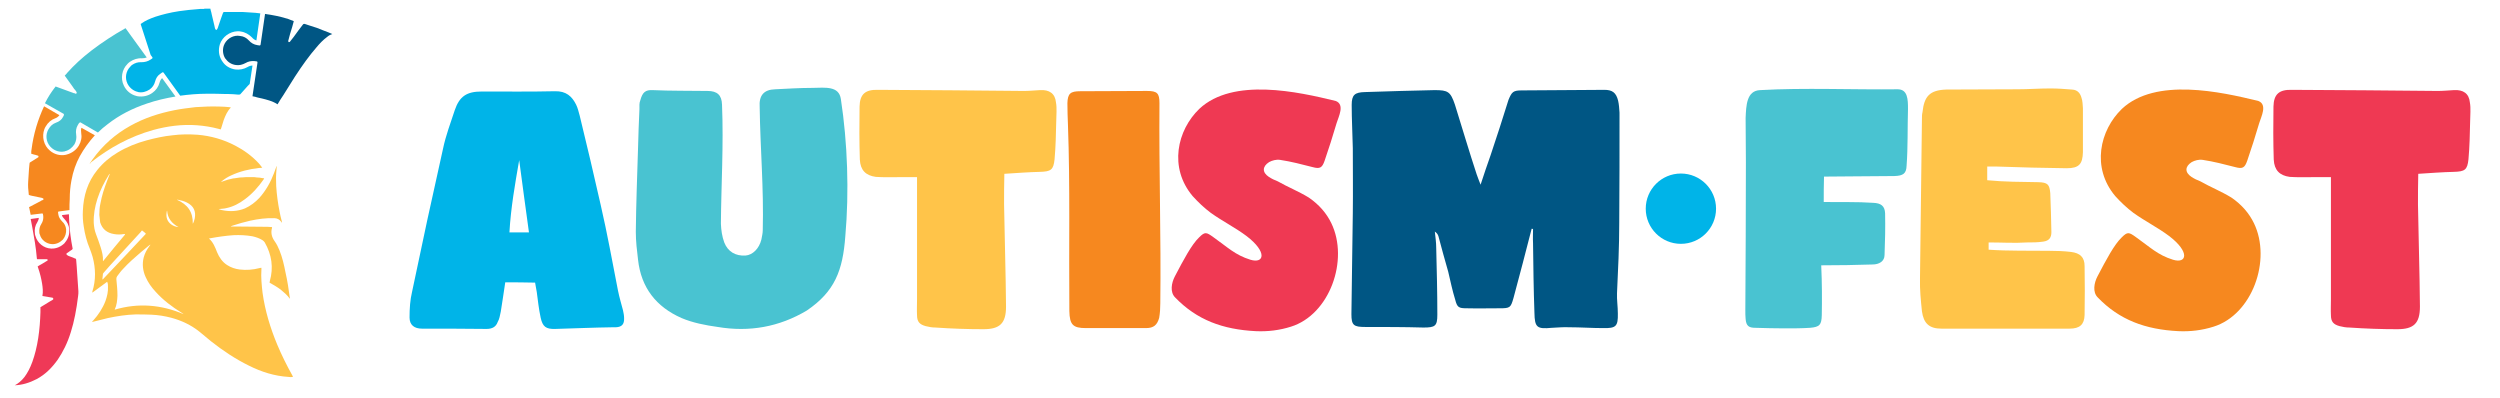 <?xml version="1.0" encoding="utf-8"?>
<!-- Generator: Adobe Illustrator 28.1.0, SVG Export Plug-In . SVG Version: 6.00 Build 0)  -->
<svg version="1.1" id="Layer_1" xmlns="http://www.w3.org/2000/svg" xmlns:xlink="http://www.w3.org/1999/xlink" x="0px" y="0px"
	 viewBox="0 0 896.1 142.8" style="enable-background:new 0 0 896.1 142.8;" xml:space="preserve">
<style type="text/css">
	.st0{fill:#FFC449;}
	.st1{fill:#EF3957;}
	.st2{fill:#49C3D1;}
	.st3{fill:#F6881F;}
	.st4{fill:#00B4E8;}
	.st5{fill:#005684;}
	.st6{fill:#EF3953;}
</style>
<g>
	<g id="gJpe0H.tif">
		<g>
			<path class="st0" d="M94.7,63.9c-0.1,0.2-0.2,0.3-0.2,0.4c-1.9,2.7-4,5.1-6.7,7.1c-2,1.5-4.2,2.7-6.7,3.2
				c-0.7,0.2-1.5,0.2-2.3,0.3c-0.1,0-0.2,0-0.4,0.1c0.4,0.1,0.7,0.2,1.1,0.3c2.8,0.6,5.6,0.5,8.3-0.6c2-0.9,3.7-2.2,5.2-3.8
				c2.3-2.6,4-5.6,5.2-8.8c0.3-0.7,0.5-1.5,0.8-2.2c0-0.1,0.1-0.3,0.2-0.4c0,0.4-0.1,0.8-0.1,1.3c-0.2,2-0.2,4-0.1,5.9
				c0.2,3.1,0.6,6.1,1.2,9.1c0.2,1.2,0.5,2.3,0.8,3.5c0,0.2,0.1,0.4,0.1,0.6c-0.1-0.1-0.2-0.3-0.3-0.4c-0.6-0.8-1.4-1.3-2.5-1.3
				c-2.9-0.1-5.8,0.3-8.6,0.9c-2.2,0.5-4.3,1.1-6.4,1.8c-0.2,0.1-0.3,0.1-0.5,0.2c0,0,0,0.1-0.1,0.1c0.1,0,0.3,0,0.4,0
				c0.7,0,1.5,0,2.2,0c3.5,0,7,0.1,10.6,0.1c0.5,0,1.1,0.1,1.6,0.1c0,0.1,0,0.2,0,0.3c-0.5,1.7-0.1,3.3,0.9,4.7
				c0.8,1.1,1.3,2.2,1.8,3.4c1,2.5,1.6,5.1,2.1,7.7c0.7,3.1,1.2,6.2,1.6,9.4c0,0.1,0,0.1,0,0.2c-0.9-1.3-2.1-2.3-3.3-3.3
				c-1.2-0.9-2.6-1.7-4-2.5c0.1-0.2,0.1-0.4,0.1-0.5c1.4-4.9,0.7-9.5-1.8-13.9c-0.2-0.3-0.5-0.6-0.8-0.8c-1.1-0.7-2.3-1.1-3.6-1.4
				c-2.3-0.4-4.5-0.5-6.8-0.4c-2.8,0.2-5.6,0.6-8.3,1.1c-0.2,0-0.3,0.1-0.5,0.1c1.5,1.3,2.2,3.1,2.9,4.9c0.8,1.9,1.9,3.5,3.6,4.6
				c1.4,0.9,2.9,1.4,4.5,1.6c2.4,0.3,4.8,0.1,7.1-0.5c0.2,0,0.3-0.1,0.5-0.1c0,0,0.1,0,0.2,0c0,0.2,0,0.4,0,0.6
				c-0.2,2.8,0.1,5.6,0.4,8.3c0.9,6.5,2.8,12.7,5.3,18.7c1.6,3.8,3.4,7.4,5.4,11c0.1,0.1,0.1,0.3,0.2,0.5c-0.6,0.1-1.1,0.1-1.6,0
				c-5-0.3-9.7-1.8-14.1-4c-4.9-2.4-9.4-5.4-13.7-8.8c-1.4-1.1-2.7-2.3-4.1-3.4c-3-2.4-6.4-4-10.1-5c-2.3-0.6-4.7-1-7.1-1.1
				c-1.9-0.1-3.8-0.1-5.7-0.1c-3.3,0.1-6.6,0.6-9.9,1.3c-1.7,0.4-3.5,0.9-5.2,1.3c-0.1,0-0.3,0.1-0.5,0c0.1-0.1,0.2-0.3,0.4-0.4
				c1.9-2.1,3.4-4.4,4.4-7c0.6-1.7,1-3.4,0.9-5.2c0-0.6,0-1.1-0.3-1.7c-1.8,1.3-3.5,2.6-5.3,3.9c0-0.2,0-0.3,0-0.4
				c1.3-4.1,1.2-8.3,0.1-12.4c-0.3-1-0.6-1.9-1-2.9c-1.1-2.6-1.8-5.3-2.2-8.1c-0.3-1.8-0.4-3.7-0.3-5.5c0.2-5.4,1.7-10.4,5.2-14.7
				c2-2.5,4.5-4.6,7.2-6.2c3.3-2,6.8-3.4,10.5-4.4c3-0.8,6.1-1.5,9.2-1.8c3-0.4,6-0.4,9-0.2c4.8,0.4,9.3,1.7,13.5,3.9
				c3.1,1.6,6,3.7,8.4,6.3c0.3,0.3,0.6,0.7,0.9,1.1c0.1,0.1,0.2,0.3,0.4,0.5c-0.4,0.1-0.8,0.1-1.1,0.1c-3.5,0.4-6.9,1.2-10.1,2.7
				c-1.1,0.5-2.1,1.1-3.1,1.9c-0.1,0.1-0.3,0.2-0.4,0.3c0,0,0,0.1,0,0.1c0.4-0.1,0.8-0.3,1.2-0.4c0.4-0.1,0.8-0.3,1.2-0.4
				c0.4-0.1,0.8-0.2,1.3-0.3c0.4-0.1,0.8-0.2,1.2-0.2c0.4-0.1,0.9-0.1,1.3-0.2c0.4-0.1,0.9-0.1,1.3-0.1c0.4,0,0.9-0.1,1.3-0.1
				c0.4,0,0.9,0,1.3,0c0.4,0,0.9,0,1.3,0c0.4,0,0.8,0,1.2,0.1c0.4,0,0.9,0.1,1.3,0.1C93.8,63.8,94.2,63.9,94.7,63.9z M41.1,111
				c8.5-2.5,16.7-1.8,24.7,1.6c-0.2-0.2-0.5-0.4-0.7-0.5c-3.4-2.1-6.6-4.5-9.3-7.5c-1.5-1.6-2.7-3.3-3.6-5.3c-1-2.2-1.3-4.6-0.7-7
				c0.4-1.5,1.1-2.8,2-4c0.1-0.2,0.2-0.3,0.4-0.5c0,0-0.1,0-0.1-0.1c-0.1,0.1-0.3,0.2-0.4,0.3c-1,0.8-1.9,1.6-2.9,2.4
				c-2.2,1.9-4.4,3.8-6.4,6c-0.8,0.8-1.4,1.7-2.1,2.6c-0.2,0.3-0.3,0.6-0.3,1c0.2,2,0.4,4,0.4,6C42,107.7,41.9,109.3,41.1,111z
				 M39.4,62.3C39.4,62.3,39.3,62.2,39.4,62.3c-0.2,0.1-0.3,0.2-0.4,0.4c-1.7,2.7-3.1,5.5-4.1,8.6c-0.9,2.8-1.4,5.7-1.3,8.6
				c0.1,1.4,0.3,2.7,0.8,4c0.6,1.6,1.2,3.2,1.7,4.8c0.5,1.6,0.9,3.2,0.8,4.8c0,0,0,0,0.1,0.1c0.1-0.1,0.1-0.2,0.2-0.3
				c2.5-3.1,5-6.1,7.6-9.2c0,0,0,0,0-0.1c0,0,0,0,0-0.1c0,0-0.1,0-0.1,0c-0.1,0-0.3,0-0.4,0c-1.1,0.2-2.3,0.2-3.4,0
				c-2.5-0.4-4.2-1.7-5-4.2C35.8,79,35.7,78,35.6,77c0-1.4,0.1-2.8,0.4-4.1c0.5-2.8,1.4-5.5,2.4-8.1C38.7,63.9,39.1,63.1,39.4,62.3z
				 M50.9,82.6c-0.2,0.2-0.3,0.3-0.4,0.5c-3,3.3-6,6.5-9,9.8c-1.5,1.6-2.9,3.2-4.3,4.8c-0.1,0.1-0.2,0.3-0.3,0.4
				c-0.1,0.7-0.1,1.3-0.2,2c0,0,0.1,0,0.1,0.1c5.2-5.4,10.3-10.9,15.5-16.4C51.9,83.3,51.4,83,50.9,82.6z M69.1,80.2
				c0.4-0.6,0.5-1.2,0.7-1.9c0.5-2.6-0.4-4.5-2.8-5.7c-1-0.5-2.1-0.8-3.2-1c-0.1,0-0.3,0-0.4,0C67.3,73.3,69.2,76,69.1,80.2z
				 M64,81.4c-2.4-1.3-3.9-3.1-4.1-5.9c-0.1,0.1-0.1,0.2-0.1,0.2c0,0.2-0.1,0.4-0.1,0.6c-0.2,1.6,0.2,3,1.6,4.1
				C62.1,81,63,81.3,64,81.4z"/>
			<path class="st0" d="M32.1,58.7c0.4-0.5,0.7-1.1,1.1-1.6c3.6-5,8.1-9,13.5-12c5-2.8,10.3-4.5,15.8-5.6c2.5-0.5,5.1-0.8,7.6-1.1
				c2.9-0.2,5.8-0.3,8.7-0.2c1.1,0,2.2,0.1,3.3,0.2c0.2,0,0.4,0.1,0.6,0.1c0,0.1,0,0.1,0,0.1c-1.2,1.2-1.9,2.8-2.5,4.4
				c-0.3,1-0.6,2-0.9,2.9c-0.1,0.2-0.1,0.3-0.2,0.5c-0.2-0.1-0.5-0.1-0.7-0.2c-2.6-0.7-5.2-1.1-7.8-1.3c-5.3-0.4-10.6,0.3-15.7,1.7
				c-8.2,2.3-15.6,6.3-22.3,11.6C32.5,58.5,32.3,58.6,32.1,58.7C32.2,58.7,32.1,58.7,32.1,58.7z"/>
		</g>
	</g>
	<g>
		<path class="st1" d="M5.3,138.1c2.7-0.1,5.3-0.9,7.8-2.2c3-1.6,5.4-3.9,7.6-7c1.9-2.8,3.5-6,4.7-9.9c1.2-3.8,2-8,2.6-12.9
			c0.1-0.6,0.1-1.1,0.1-1.7c-0.1-1.9-0.3-3.9-0.4-5.8l-0.2-3c-0.1-0.8-0.1-1.7-0.2-2.5c0-0.3-0.1-0.4-0.3-0.4
			c-0.7-0.3-1.3-0.6-2-0.8l-0.5-0.2c-0.1,0-0.2-0.1-0.3-0.2l-0.2-0.1c-0.1-0.1-0.1-0.1-0.2-0.3c0-0.1,0-0.2,0.1-0.3
			c0.2-0.1,0.4-0.3,0.6-0.4c0.4-0.3,0.8-0.6,1.3-0.9c0.2-0.2,0.3-0.3,0.2-0.6c-0.6-3-1-6.2-1.2-9.6c0-0.8-0.1-1.6-0.1-2.5l-2.5,0.3
			c0.1,0.5,0.4,0.9,0.8,1.3c1,1,1.7,2.3,1.8,3.7c0.2,1.7-0.3,3.4-1.4,4.7c-0.1,0.1-0.2,0.2-0.2,0.3c-1.3,1.3-3,2.1-4.9,2
			c-2.6-0.1-4.9-2-5.6-4.5c-0.1-0.3-0.2-0.6-0.2-1c-0.2-1.4,0.1-2.8,0.9-4c0.3-0.5,0.5-1,0.5-1.5l-2.9,0.4c0.2,1,0.4,2.1,0.6,3.1
			c0.6,3.3,1.3,7.1,1.6,10.9c0,0.1,0,0.2,0.1,0.4l0,0c0.2,0,0.3,0,0.4,0l1.2,0c0.5,0,0.9,0,1.4,0c0.1,0,0.2,0,0.3,0l0.2,0
			c0.1,0,0.2,0.1,0.3,0.2c0,0.1,0,0.3-0.1,0.3c-0.6,0.4-1.2,0.7-1.8,1.1c-0.6,0.3-1.2,0.7-1.7,1c0,0.1,0.1,0.2,0.1,0.3
			c0.8,2.3,1.2,4.1,1.5,5.9c0.2,1.3,0.4,2.9,0.1,4.4c0,0,0,0,0,0l3.6,0.6c0.1,0,0.2,0.1,0.3,0.3l0,0.1c0,0.1,0,0.2-0.1,0.3l-0.2,0.1
			c-0.1,0.1-0.2,0.2-0.3,0.2l-0.7,0.4c-1,0.6-2,1.2-3.1,1.9c-0.2,0.1-0.3,0.2-0.2,0.4c0,0.3,0,0.6,0,0.9c0,0.2,0,0.4,0,0.6
			c-0.1,3-0.3,6.1-0.8,9.3c-0.5,3.2-1.2,6-2.1,8.5c-0.8,2.2-1.7,3.9-2.8,5.4C7.7,136.5,6.5,137.5,5.3,138.1z"/>
		<path class="st2" d="M28.9,43.9l6.2,3.6c1.1-1.1,2.3-2.1,3.5-3c4.1-3.2,8.7-5.6,14.1-7.4c3.2-1.1,6.6-1.9,10.2-2.5l-4.8-6.6
			c-0.4,0.4-0.7,0.9-0.9,1.6c-0.4,1.5-1.3,2.8-2.6,3.7c-1.5,1.1-3.5,1.5-5.3,1.2c-0.1,0-0.3-0.1-0.4-0.1c-2-0.5-3.6-1.8-4.5-3.7
			c-1.3-2.6-0.7-5.8,1.3-7.8c0.3-0.3,0.5-0.5,0.8-0.7c1.3-0.9,2.8-1.4,4.3-1.3c0.7,0,1.3-0.1,1.8-0.3l-5.8-8c0,0,0,0,0,0l-1.8-2.5
			c-4.3,2.4-8.4,5.1-12.2,8c-3.4,2.6-6.3,5.3-8.7,8c-0.2,0.3-0.4,0.5-0.7,0.8l-0.2,0.2l2.8,3.9c0.2,0.3,0.4,0.6,0.6,0.9
			c0.1,0.1,0.2,0.2,0.3,0.3c0.2,0.3,0.5,0.6,0.6,1c0,0.1,0,0.2-0.1,0.3c-0.1,0.1-0.2,0.1-0.3,0.1l-0.2-0.1c-0.2-0.1-0.3-0.1-0.4-0.1
			l-6.3-2.3c-0.1,0-0.3-0.1-0.3-0.1c0,0-0.1,0.2-0.1,0.2l-0.4,0.5c-0.5,0.7-1.1,1.5-1.6,2.3c-0.6,0.9-1.1,1.9-1.7,3l6.7,3.8
			c0.1,0,0.1,0.1,0.1,0.2c0,0.1,0,0.1,0,0.2c0,0,0,0.1,0,0.1l-0.3,0.6c-0.5,1-1.4,1.7-2.6,2.1c-1.1,0.4-2,1.2-2.6,2.3
			c-0.1,0.2-0.3,0.5-0.4,0.8c-0.8,2.1-0.2,4.5,1.6,6c1.2,1,2.8,1.5,4.4,1.2c0.1,0,0.2,0,0.3-0.1c1.4-0.3,2.6-1.3,3.4-2.5
			c0.6-1.1,0.8-2.3,0.6-3.5c-0.2-1.2,0-2.3,0.5-3.2l0.4-0.7C28.6,43.8,28.8,43.8,28.9,43.9z"/>
		<path class="st3" d="M25.6,64.7c0.6-3.3,1.6-6.1,3-8.7c1.5-2.7,3.3-5.2,5.4-7.5l-4.8-2.7c-0.2,0.5-0.2,1.2-0.1,1.8
			c0.3,1.6,0,3.1-0.8,4.5c-0.9,1.6-2.5,2.8-4.4,3.3c-0.1,0-0.3,0.1-0.4,0.1c-2,0.4-4.1-0.2-5.6-1.5c-2.2-1.8-3-5-2-7.7
			c0.1-0.3,0.3-0.7,0.5-1v0c0.8-1.4,2-2.4,3.4-2.9c0.6-0.2,1.1-0.6,1.5-1.1l-5.5-3.2c-2.2,4.7-3.8,9.9-4.5,15.5
			c-0.1,0.4-0.1,0.8-0.1,1.2l0,0.3c0.3,0.1,0.7,0.2,1,0.3c0.4,0.1,0.9,0.2,1.4,0.4c0.1,0,0.2,0.1,0.2,0.3c0,0.1,0,0.2-0.1,0.3
			l-0.2,0.1c-0.1,0.1-0.2,0.2-0.3,0.2c-0.8,0.5-1.6,1-2.4,1.5c-0.2,0.1-0.2,0.2-0.2,0.3c0,0.3-0.1,0.6-0.1,0.9
			c0,0.4-0.1,0.8-0.1,1.1c-0.1,1.6-0.2,3.1-0.3,4.6c-0.1,1.5,0,3,0.2,4.5c0,0.1,0,0.3,0.1,0.3c0,0,0.2,0,0.3,0.1l0.8,0.2
			c1.1,0.2,2.3,0.5,3.4,0.7c0.1,0,0.2,0.1,0.3,0.1l0.2,0.1c0.1,0,0.2,0.1,0.2,0.3c0,0.1-0.1,0.2-0.2,0.3L15,71.8
			c-0.1,0.1-0.2,0.1-0.3,0.2l-4,2.1c-0.1,0.1-0.3,0.2-0.3,0.2c0,0,0,0.2,0.1,0.3l0.5,2.4l4.1-0.5c0.1,0,0.3,0.1,0.3,0.2
			c0,0,0,0.1,0,0.1l0.1,0.6c0.1,1-0.1,2-0.7,2.9c-0.6,0.9-0.8,2-0.7,3.1c0,0.2,0.1,0.5,0.2,0.7c0.5,1.9,2.3,3.3,4.3,3.4
			c1.4,0.1,2.8-0.5,3.8-1.5c0.1-0.1,0.1-0.1,0.2-0.2c0.8-1,1.2-2.3,1.1-3.6c-0.1-1.1-0.6-2.1-1.4-2.8c-0.8-0.8-1.3-1.7-1.4-2.6
			l-0.1-0.7c0-0.2,0.1-0.3,0.3-0.3l3.8-0.5c0-1.4,0-2.6,0.1-3.9C25,69,25.2,66.8,25.6,64.7z"/>
		<path class="st4" d="M91.9,14.5l1.4-9.7c-0.6-0.1-1.1-0.1-1.7-0.2c-1.8-0.1-3.3-0.2-4.6-0.3c-1.3,0-2.6,0-3.9,0
			c-0.9,0-1.8,0-2.7,0c-0.3,0-0.4,0.1-0.5,0.4c-0.5,1.3-0.9,2.6-1.4,4l-0.4,1.2c0,0.1-0.1,0.3-0.2,0.4l-0.1,0.2
			c0,0.1-0.1,0.2-0.2,0.2c-0.1,0-0.2,0-0.3-0.1c-0.2-0.3-0.3-0.5-0.3-0.7l-0.2-0.9c-0.3-1.3-0.6-2.5-0.9-3.8c-0.1-0.5-0.2-1-0.4-1.6
			l-0.1-0.5l-1.9,0c-0.1,0-0.3,0-0.4,0.1c-0.2,0-0.4,0-0.6,0c-0.2,0-0.5,0-0.7,0c-3,0.2-5.4,0.5-7.6,0.8c-3.3,0.5-6,1.2-8.5,2
			c-2,0.7-3.6,1.4-5,2.4c-0.1,0.1-0.2,0.2-0.3,0.2c0,0,0.1,0.1,0.1,0.3l0.1,0.3l3.4,10.5l0.6,0.8c0.1,0.1,0.1,0.3,0,0.4
			c0,0,0,0.1-0.1,0.1l-0.6,0.4c-0.9,0.6-2,0.9-3.2,0.9c-1.2-0.1-2.4,0.3-3.4,1c-0.2,0.2-0.4,0.3-0.6,0.6c-1.6,1.6-2,4.1-1,6.1
			c0.7,1.4,2,2.5,3.5,2.9c0.1,0,0.2,0,0.3,0.1c1.4,0.3,2.9-0.1,4.1-0.9c1-0.7,1.7-1.7,2-2.9c0.3-1.2,0.9-2.1,1.8-2.7l0.7-0.5
			c0.1,0,0.1-0.1,0.2-0.1c0.1,0,0.2,0,0.3,0.1l6,8.3c3-0.4,6.2-0.7,9.5-0.7c2.3,0,4.6,0,6.8,0.1l0.9,0c1.1,0,2.3,0.1,3.4,0.2l0.5,0
			c0.3,0,0.4,0,0.6-0.3c0.8-0.9,1.7-1.9,2.5-2.8l0.6-0.6c0,0,0.1-0.1,0.1-0.1l1-6.6c-0.6,0-1.2,0.2-1.7,0.5
			c-1.4,0.8-2.9,1.1-4.5,0.9c-1.9-0.3-3.6-1.3-4.6-2.9c-0.1-0.1-0.2-0.2-0.2-0.3c-1.1-1.7-1.3-3.8-0.7-5.8c0.9-2.7,3.5-4.6,6.4-4.7
			c0.4,0,0.7,0,1.1,0.1c1.5,0.2,2.9,1,4,2.1C90.8,14,91.3,14.3,91.9,14.5z"/>
		<path class="st5" d="M93.9,35.3c1.6,0.4,3.8,0.9,5.6,2.1c0-0.1,0.1-0.2,0.1-0.2c0.6-1,1.2-2,1.9-3c1.4-2.2,2.8-4.5,4.2-6.7
			c2.8-4.3,5.2-7.6,7.8-10.6c1-1.2,2.3-2.6,3.8-3.7c0.6-0.5,1.2-0.8,1.8-1c-0.5-0.2-0.9-0.4-1.4-0.6c-1.4-0.5-2.8-1.1-4.1-1.6
			c-0.9-0.3-1.8-0.6-2.8-0.9c-0.5-0.2-1-0.3-1.5-0.5c-0.4-0.1-0.6,0-0.8,0.3c-1.1,1.4-2.2,2.9-3.2,4.3l-1.1,1.4
			c-0.1,0.1-0.2,0.2-0.2,0.3l-0.1,0.1c-0.1,0.1-0.3,0.1-0.4,0.1c-0.1-0.1-0.2-0.2-0.2-0.4c0.4-1.7,0.9-3.3,1.4-4.9
			c0.2-0.7,0.4-1.4,0.6-2.2l0,0c-0.1-0.1-0.3-0.1-0.4-0.2l-0.6-0.2c-0.6-0.2-1.1-0.5-1.7-0.6c-2.3-0.7-4.8-1.2-7.6-1.6l-1.6,11
			c0,0.1-0.1,0.2-0.1,0.2c0,0-0.1,0.1-0.2,0.1c0,0-0.1,0-0.1,0l-0.7-0.1C91,16,90,15.4,89.2,14.5c-0.8-0.9-1.9-1.5-3.1-1.6
			c-0.3,0-0.6-0.1-0.9-0.1c-2.2,0-4.3,1.5-5,3.6c-0.5,1.5-0.3,3.2,0.5,4.5c0.1,0.1,0.1,0.2,0.2,0.2c0.8,1.2,2.1,2,3.6,2.2
			c1.2,0.2,2.4-0.1,3.5-0.7c1-0.6,2.1-0.8,3.2-0.7l0.8,0.1c0.2,0,0.3,0.2,0.3,0.4l-1.8,12.1c0.3,0.1,0.7,0.1,1,0.2
			C92.3,35,93.1,35.1,93.9,35.3z"/>
	</g>
</g>
<g>
	<g>
		<g>
			<g>
				<path class="st4" d="M181.1,101.2c-0.6,3.8-1,7-1.6,10.5c-0.3,1.4-0.5,2.7-1.1,3.7c-0.6,1.7-1.9,2.5-4,2.5
					c-7.7-0.1-15.5-0.1-23.1-0.1c-2.8,0-4.5-1.3-4.5-4c0-3.2,0.2-6.3,0.9-9.2c3.6-17.3,7.3-34.4,11.1-51.3c1-4.8,2.7-9.2,4.2-13.8
					c1.7-5,4.3-6.7,9.7-6.7c8.8,0,17.6,0.1,26.2-0.1c4-0.1,6.1,1.8,7.6,4.8c0.6,1.2,0.9,2.6,1.3,4c2.6,10.7,5.1,21.2,7.5,31.9
					c2.4,10.4,4.2,20.5,6.2,30.7c0.5,2.5,1.2,4.8,1.8,7.1c0.2,0.9,0.4,1.9,0.4,2.8c0.1,2.2-0.8,3.2-2.9,3.3c-0.4,0-0.7,0-1,0
					c-6.9,0.1-13.8,0.4-20.8,0.6c-3.3,0.1-4.5-0.8-5.2-4c-0.7-3.2-1-6.3-1.4-9.2c-0.3-1.4-0.4-2.5-0.6-3.4
					C188,101.2,184.6,101.2,181.1,101.2z M182.6,83.3c2.7,0,4.7,0,7,0c-1.2-8.9-2.4-17.4-3.5-25.9C184.6,66,183.1,74.5,182.6,83.3z"
					/>
				<path class="st2" d="M259.6,86.9c1.3,3.3,4,4.9,7.6,4.7c2.6-0.2,4.9-2.5,5.7-5.7c0.2-1.1,0.5-2.3,0.5-3.3
					c0.4-15.1-0.9-29.5-1.1-44.2c-0.3-4.1,1.4-6.3,5.6-6.4c4.3-0.2,8.8-0.5,13.3-0.5c4.8-0.1,9.5-0.7,10.2,4
					c2.4,15.7,3,33.2,1.6,49.1c-0.9,12.4-3.8,19.9-13.8,26.7c-9.9,5.9-20.6,7.8-31.9,5.9c-4.4-0.6-9-1.5-13-3.2
					c-9.1-4-14.5-10.9-15.6-20.9c-0.4-3.3-0.8-6.6-0.8-10c0.1-10.1,0.5-20.1,0.8-30.1c0.1-4.6,0.3-9.2,0.5-13.9c0-1-0.1-2.2,0.3-3.1
					c0.8-3,1.9-3.8,4.4-3.7c6.5,0.3,13.2,0.2,19.7,0.3c3.5,0,5.1,1.5,5.2,4.9c0.6,14.7-0.3,28.8-0.4,42.7
					C258.5,82.5,258.8,84.7,259.6,86.9z"/>
				<path class="st0" d="M359.9,73.3c0.2,12.3,0.6,24.3,0.7,36.6c0,6-2.2,8.1-8.1,8.1c-5.7,0-11.5-0.2-17.2-0.6
					c-1.2,0-2.3-0.2-3.5-0.5c-2.2-0.6-3.1-1.6-3.1-3.9c-0.1-1.8,0-3.8,0-5.7c0-13.5,0-26.7,0-40.4c0-1,0-1.9,0-3.4
					c-2.2,0-4.2,0-6.5,0c-2.6,0-5.4,0.1-8.3-0.1c-3.6-0.5-5.5-2.4-5.7-6.2c-0.2-6.2-0.2-12.7-0.1-19c0.1-4.5,2.1-6.1,6.5-6
					c17.5,0.1,34.9,0.2,52.4,0.4c1.9,0,3.9-0.2,5.8-0.3c3.3-0.2,5.4,1.2,5.7,4.4c0.4,2.1,0.1,4.6,0.1,6.8c-0.1,4.6-0.2,9.1-0.6,13.6
					c-0.4,3.8-1.3,4.4-5.3,4.5s-8.1,0.4-12.7,0.7C359.9,66.2,359.9,69.8,359.9,73.3z"/>
				<path class="st3" d="M415.5,113.9c-0.7,2.6-2,3.7-4.7,3.7c-7.1,0-14.4,0-21.6,0c-4.6,0-5.8-1.2-5.9-6.1
					c-0.2-23,0.3-44.7-0.5-66.7c-0.1-2.6-0.2-5.2-0.2-7.8c0.1-3.5,1.1-4.3,4.6-4.3c8.3,0,15.7-0.1,23.9-0.1c3.7,0,4.5,0.8,4.5,4.4
					c-0.2,24.5,0.6,48.1,0.3,71.7C415.9,110.3,415.8,112.2,415.5,113.9z"/>
				<path class="st6" d="M474.8,57.6c-0.9,2.6-1.7,3-4.3,2.3c-3.9-1-7.7-2-11.7-2.6c-1.3-0.2-2.8,0.2-3.9,0.8
					c-2.5,1.6-2.5,3.7-0.1,5.3c0.9,0.6,2.1,1.2,3.2,1.6c3.5,2,7.5,3.6,11.1,5.8c3.8,2.6,6.4,5.7,8.1,9.2
					c6.4,13.2-0.6,32.8-14.5,37.1c-4.1,1.3-8.3,1.8-12.6,1.6c-11.8-0.6-21.1-4-28.9-12.1c-1.9-1.9-1.3-5.2-0.1-7.5
					c3.2-6.1,6-11.4,8.7-14c2.1-2.1,2.6-1.9,5.1-0.1c5.1,3.6,7.8,6.4,13.3,8.1c4.9,1.5,6.2-2.7-1.4-8.5c-4-3-8.6-5.3-12.8-8.3
					c-2.4-1.8-4.5-3.8-6.5-6c-8.6-10.2-5.6-23.6,2.4-31.3c12.1-11.3,35.4-6.1,48.9-2.8c3.3,1.3,1,5.6,0.3,7.9
					C477.7,48.9,476.3,53.2,474.8,57.6z"/>
				<path class="st5" d="M542.5,106.8c-1,3.5-1.2,3.7-5,3.7c-3.8,0-7.7,0.1-11.8,0c-2.8,0-3.4-0.3-4.1-3.1c-1-3.2-1.7-6.6-2.5-10
					c-1.2-4.3-2.4-8.4-3.5-12.7c-0.2-0.7-0.6-1.2-1.3-1.7c0.2,1.9,0.5,3.9,0.5,5.9c0.2,7.9,0.4,15.9,0.4,23.9c0,4.1-0.8,4.6-5,4.6
					c-6.9-0.2-13.9-0.2-20.8-0.2c-4.2,0-5-0.6-5-4.6c0.1-12.2,0.4-24,0.5-36.2c0.1-7.8,0-15.6,0-23.3c-0.1-5.1-0.4-10.3-0.4-15.5
					c0-3.6,1.1-4.5,4.7-4.6c8.4-0.3,16.6-0.5,25-0.7c4.8,0,5.7,0.5,7.3,5.2c2.6,8.3,5.1,16.8,7.8,25c0.4,1.2,0.8,2.1,1.4,3.7
					c1.3-4,2.4-7.2,3.6-10.6c2.2-6.6,4.4-13.3,6.4-19.8c1.2-2.9,1.7-3.4,4.8-3.4c9.9-0.1,19.8-0.1,29.6-0.2c2.8,0,4.2,1,4.9,3.9
					c0.3,1.3,0.4,2.7,0.5,4.3c0,13.3,0,26.3-0.1,39.5c0,8.4-0.4,16.8-0.8,25.2c-0.1,2.3,0.3,4.8,0.3,7.3c0.1,4.6-0.7,5.3-5.3,5.2
					c-4,0-8.1-0.3-12.1-0.3c-2.2-0.1-4.1,0.1-6.3,0.2c-5.3,0.5-6.1-0.1-6.2-5.4c-0.3-8.3-0.4-16.8-0.5-24.9c-0.1-1.9,0-3.5,0-5.1
					c-0.2-0.1-0.3-0.1-0.5-0.1C546.9,90.3,544.7,98.6,542.5,106.8z"/>
				<path class="st2" d="M653.7,72.4c6,0.1,12-0.1,17.7,0.3c2.8,0.1,4.2,1.1,4.3,3.8c0.1,5.1,0,9.9-0.2,14.9c0,2.3-2,3.4-4.3,3.4
					c-5.7,0.2-12.5,0.3-18.4,0.3c0.3,6.6,0.3,12.2,0.2,17.9c-0.1,3.4-0.7,4.2-4.2,4.5c-3,0.2-6.1,0.2-9.2,0.2
					c-3.4,0-6.9-0.1-10.4-0.2c-2.4,0-3.3-0.7-3.5-3.2c-0.1-0.9-0.1-2-0.1-3.2c0.1-17.6,0.2-35.3,0.2-52.9c0-5.2-0.1-10.8-0.1-15.9
					c0.2-4.4,0.3-9.8,5.2-10c15.6-0.9,33.8-0.1,49.3-0.3c3.6,0,3.7,3.6,3.7,7c-0.2,6.7,0,13.7-0.5,20.4c-0.1,2.8-1.2,3.6-4.4,3.7
					c-8.2,0.1-17.8,0.1-25.2,0.2C653.7,66.4,653.7,69.5,653.7,72.4z"/>
				<path class="st0" d="M712.3,64.6c6.1,0.6,12.3,0.6,18.3,0.7c3.4,0.1,4,0.8,4.3,3.9c0.2,4.7,0.3,9.1,0.4,14c0,2-0.8,3.1-2.9,3.4
					c-2,0.3-3.8,0.3-5.8,0.3c-4.6,0.3-9,0-13.8,0c0,0.9,0,1.7,0,2.6c7.1,0.5,14.5,0.3,21.6,0.4c2.7,0,5.4,0.1,7.9,0.4
					c3.3,0.4,4.9,1.9,4.9,5.1c0.1,5.8,0.1,11.7,0,17.5c-0.1,3.4-1.7,4.9-5.4,4.9c-15.3,0-30.6,0-45.9,0c-4.4,0-6.4-1.9-7-6.2
					c-0.4-3.9-0.8-7.7-0.7-11.8c0.2-19,0.5-38.2,0.7-57.4c0-0.7,0-1.4,0.2-2.2c0.6-5.7,2.6-7.9,8.5-8.1c8.6-0.1,17,0,25.6-0.1
					c3.7,0,7.8-0.3,11.7-0.3c2.7,0,5.3,0.2,7.8,0.4c2.1,0.1,3,1.5,3.4,3c0.4,1.1,0.4,2.5,0.5,3.7c0,5.2,0,10.6,0,15.7
					c-0.1,4.3-1.4,5.8-5.8,5.8c-8.3-0.1-16.6-0.3-24.9-0.6c-1,0-2.2,0-3.6,0C712.3,61.6,712.3,62.9,712.3,64.6z"/>
				<path class="st3" d="M805.5,57.6c-0.9,2.6-1.7,3-4.3,2.3c-3.9-1-7.7-2-11.7-2.6c-1.3-0.2-2.8,0.2-3.9,0.8
					c-2.5,1.6-2.5,3.7-0.1,5.3c0.9,0.6,2.1,1.2,3.2,1.6c3.5,2,7.5,3.6,11.1,5.8c3.8,2.6,6.4,5.7,8.1,9.2
					c6.4,13.2-0.6,32.8-14.5,37.1c-4.1,1.3-8.3,1.8-12.6,1.6c-11.8-0.6-21.1-4-28.9-12.1c-1.9-1.9-1.3-5.2-0.1-7.5
					c3.2-6.1,6-11.4,8.7-14c2.1-2.1,2.6-1.9,5.1-0.1c5.1,3.6,7.8,6.4,13.3,8.1c4.9,1.5,6.2-2.7-1.4-8.5c-4-3-8.6-5.3-12.8-8.3
					c-2.4-1.8-4.5-3.8-6.5-6c-8.6-10.2-5.6-23.6,2.4-31.3c12.1-11.3,35.4-6.1,48.9-2.8c3.3,1.3,1,5.6,0.3,7.9
					C808.4,48.9,807,53.2,805.5,57.6z"/>
				<path class="st6" d="M866.7,73.3c0.2,12.3,0.6,24.3,0.7,36.6c0,6-2.2,8.1-8.1,8.1c-5.7,0-11.5-0.2-17.2-0.6
					c-1.2,0-2.3-0.2-3.5-0.5c-2.2-0.6-3.1-1.6-3.1-3.9c-0.1-1.8,0-3.8,0-5.7c0-13.5,0-26.7,0-40.4c0-1,0-1.9,0-3.4
					c-2.2,0-4.2,0-6.5,0c-2.6,0-5.4,0.1-8.3-0.1c-3.6-0.5-5.5-2.4-5.7-6.2c-0.2-6.2-0.2-12.7-0.1-19c0.1-4.5,2.1-6.1,6.5-6
					c17.5,0.1,34.9,0.2,52.4,0.4c1.9,0,3.9-0.2,5.8-0.3c3.3-0.2,5.4,1.2,5.7,4.4c0.4,2.1,0.1,4.6,0.1,6.8c-0.1,4.6-0.2,9.1-0.6,13.6
					c-0.4,3.8-1.3,4.4-5.3,4.5s-8.1,0.4-12.7,0.7C866.7,66.2,866.7,69.8,866.7,73.3z"/>
			</g>
			<circle class="st4" cx="602.5" cy="74.8" r="12.6"/>
		</g>
	</g>
</g>
</svg>
